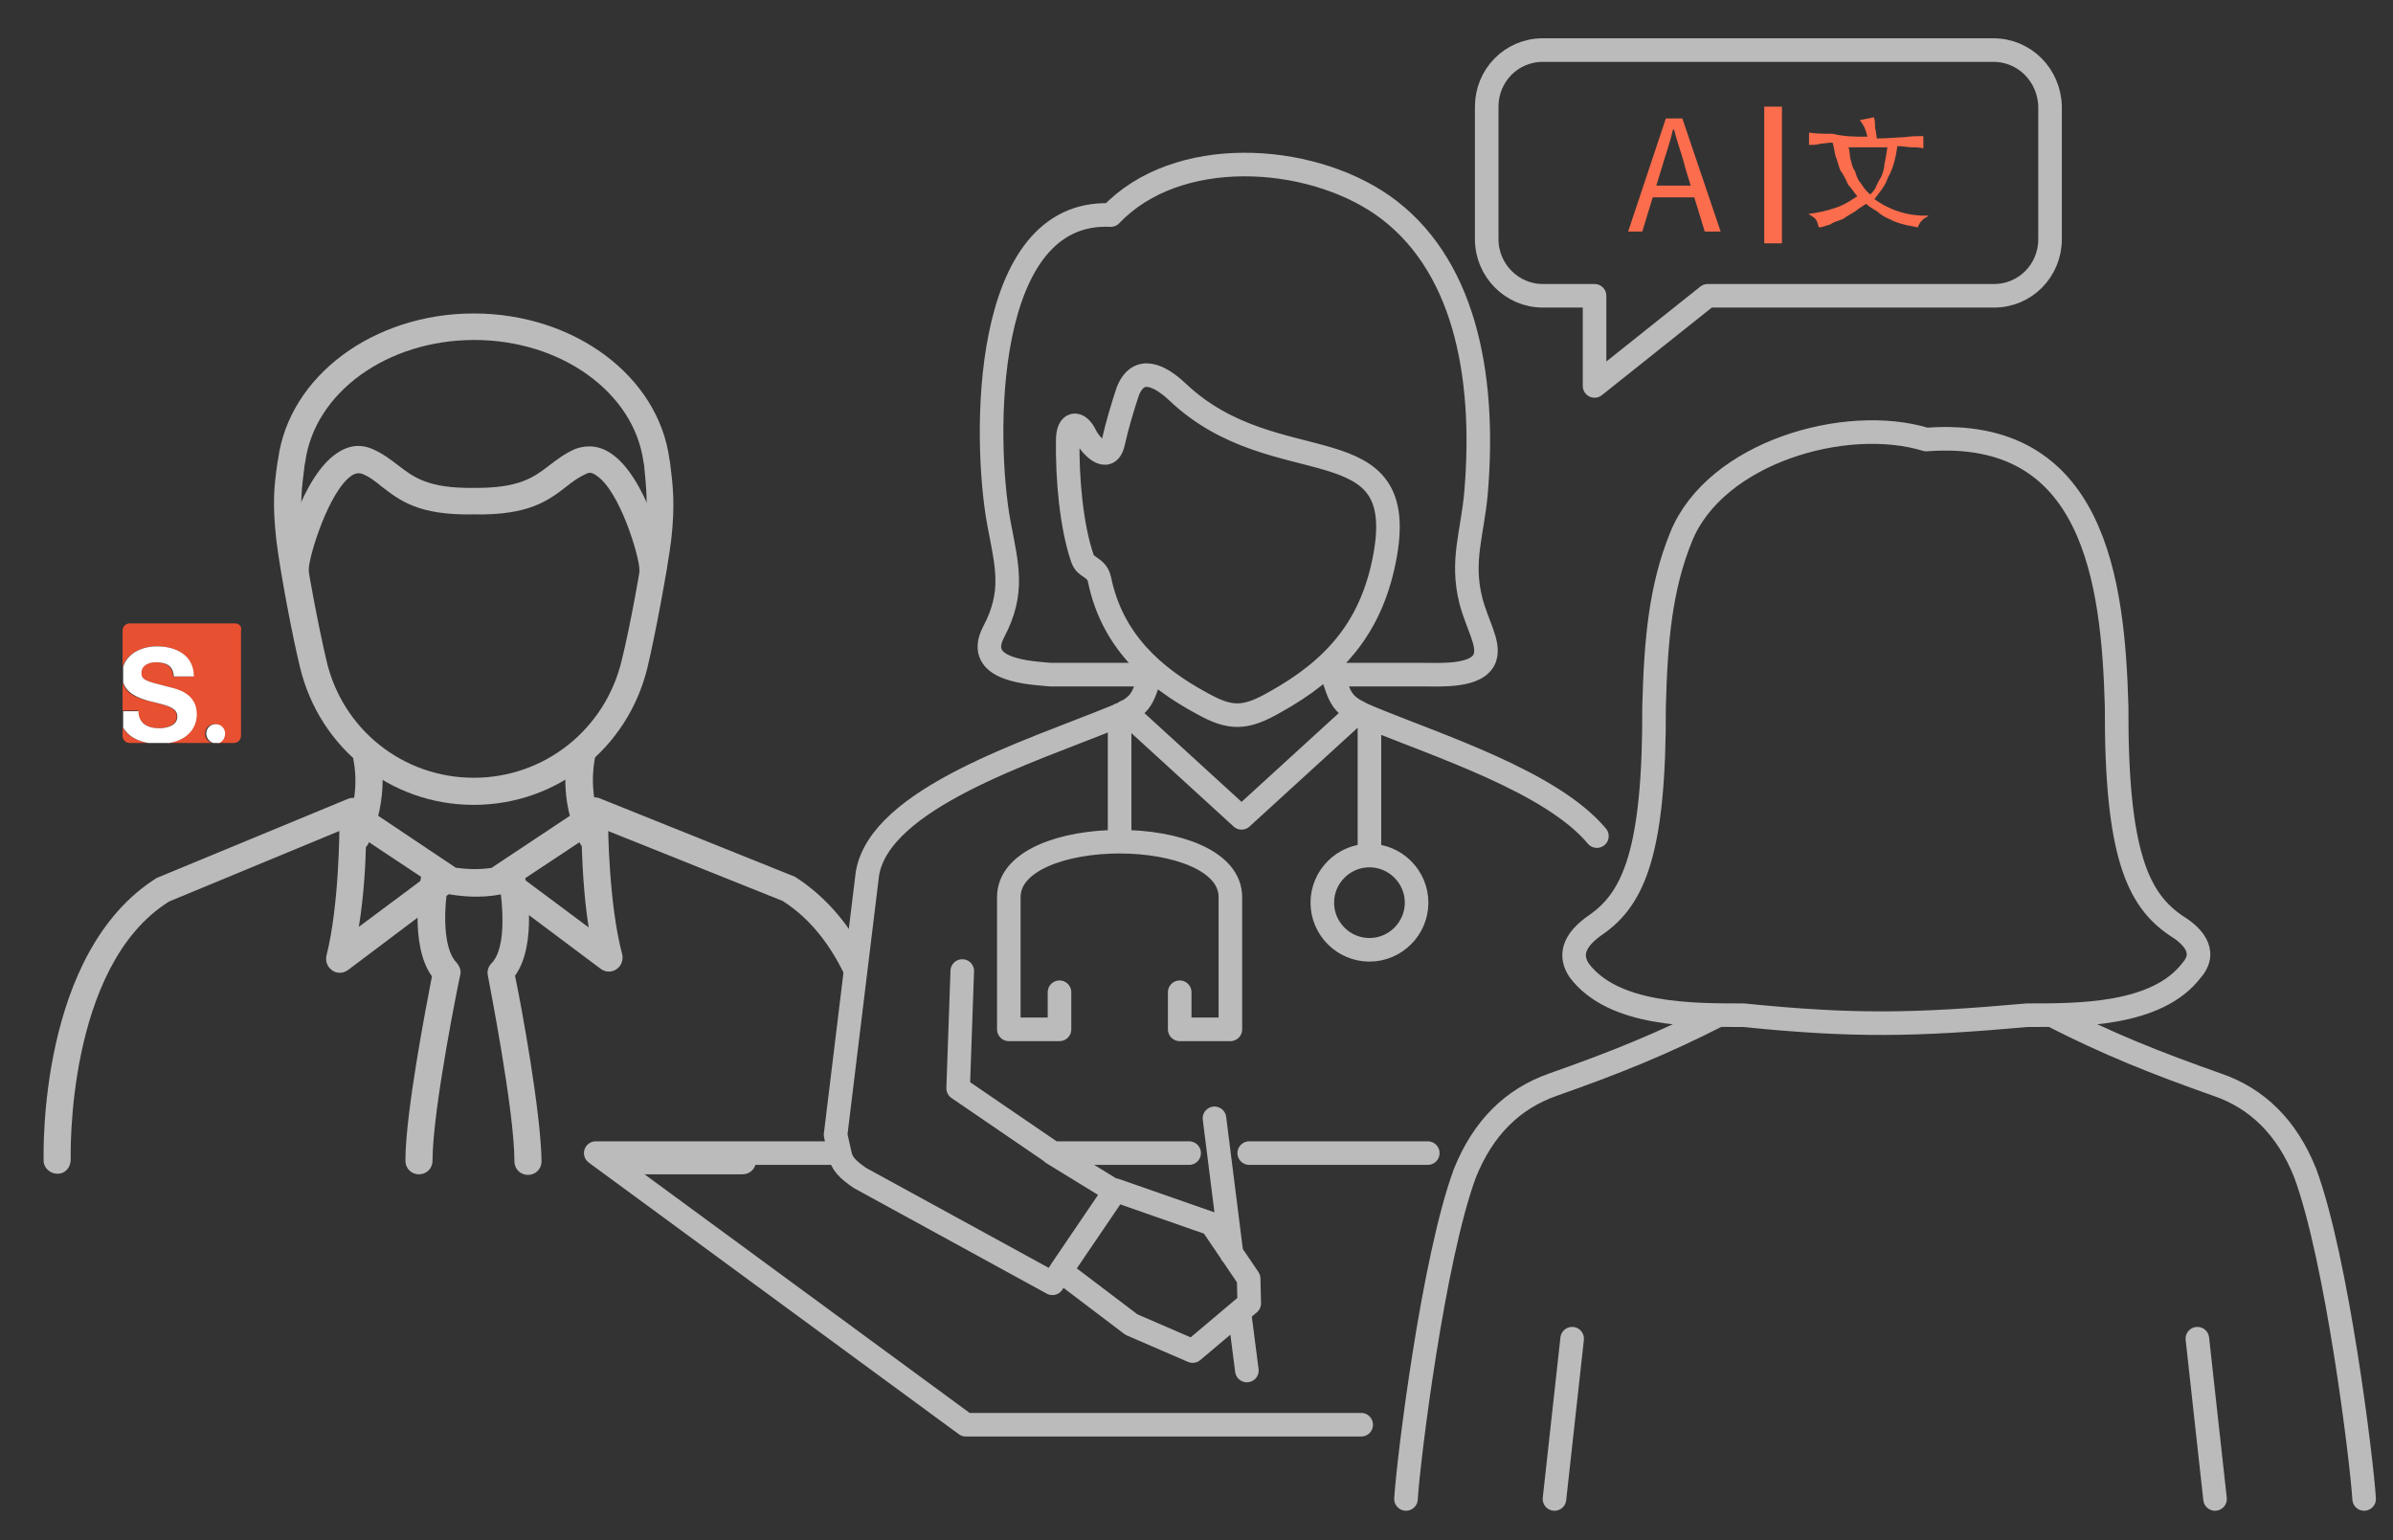 <?xml version="1.0" encoding="utf-8"?>
<!-- Generator: Adobe Illustrator 24.0.0, SVG Export Plug-In . SVG Version: 6.00 Build 0)  -->
<svg version="1.1" id="Layer_1" xmlns="http://www.w3.org/2000/svg" xmlns:xlink="http://www.w3.org/1999/xlink" x="0px" y="0px"
	 viewBox="0 0 406.1 261.4" style="enable-background:new 0 0 406.1 261.4;" xml:space="preserve">
<rect x="0" y="0" width="406.1" height="261.4" fill="#333333" stroke="none"/>
<style type="text/css">
	.st0{fill:none;stroke:#BBBBBB;stroke-width:4;stroke-linecap:round;stroke-linejoin:round;stroke-miterlimit:10;}
	.st1{fill:#FB6D4C;}
	.st2{fill:none;stroke:#FB6D4C;stroke-width:3;stroke-miterlimit:10;}
	.st3{fill:#BBBBBB;}
	.st4{fill:#E75030;}
	.st5{fill:#FFFFFF;}
</style>
<path class="st0" d="M210.4,223.3l1.2,9.3 M206.1,189.8l2.9,23 M375.9,254.4l-3-27.2 M263.8,254.4l3-27.2 M348.2,172.3
	c9.6,4.9,17.6,8.1,28.1,11.8c6.7,2.3,11.8,7.2,14.9,15c5.4,14.6,9.6,48.7,10,55.3 M295.9,172.3c-8.7,0-22.1,0.1-27.9-7.6
	c-1.6-2.4-1.2-5,2.9-7.8c6.3-4.4,9.9-12.3,9.8-37c0.3-11.3,1.1-20.2,4.6-28.8c5.8-14.3,27.9-20.7,41.6-16.5
	c28.5-2.2,31.7,24,32.3,45.3c-0.1,25,3.6,32.8,10.1,37.2c2.3,1.4,5.6,4.2,2.6,7.6c-5.9,7.7-19.3,7.6-27.9,7.6
	C324.9,174,314.7,174.2,295.9,172.3L295.9,172.3z M238.6,254.4c0.4-6.6,4.6-40.7,10-55.3c3.1-7.7,8.1-12.6,14.9-15
	c10.5-3.7,18.5-6.9,28.1-11.8 M232.4,145.2c4.4,0,8,3.6,8,8s-3.6,8-8,8s-8-3.6-8-8S228,145.2,232.4,145.2L232.4,145.2z M232.4,121.8
	v23.4 M190,121.3v21.5 M179.8,168.4v6.3h-8.6v-22.4c-0.1-12.6,37.7-12.6,37.6,0v22.4h-8.6v-6.3 M186.6,98.4c-0.3-1.4-1-1.7-2.1-2.5
	c-0.4-0.3-0.6-0.6-0.8-1.1c-1.9-5.5-2.6-13.7-2.5-20.1c0-3.1,1.8-3.3,3-0.8c0.7,1.5,3.8,5.1,4.7,1.3c0.7-3.1,1.6-6.1,2.5-8.8
	c1.8-4.5,5.4-2.7,8.4,0.1c16.8,16,39.9,4.8,35.1,28.6c-2.3,11.5-8.5,18.5-18.6,24.1c-4.9,2.8-7.4,2.9-12.1,0.3
	C195.4,114.8,188.7,108.5,186.6,98.4L186.6,98.4z M226.7,114.5h15.1c2.7,0,9.1,0.4,10.2-2.9c0.8-2.4-1.3-5.5-2.4-9.7
	c-1.7-6.8,0.3-11.4,0.9-18.4c1.7-20.4-2.2-39.1-15.9-48.7c-12.7-8.8-34.9-10.1-46.1,1.7c-22-1-21.6,38-19,52.2
	c1.4,7.4,2.7,11.8-0.9,18.6c-3.4,6.6,6.5,6.9,9.7,7.2h16.5 M191,120.8l19.7,18l19.7-18 M180,215.7l12,9.1l10.4,4.5l9.6-8.1l-0.1-4.2
	l-6.3-9.3l-16.3-5.7L180,215.7L180,215.7z M212,195.7h30.3 M163.3,164.8l-0.7,19.9l16.1,11h23.1 M195.1,115
	c-1.3,3.7-1.4,4.9-6.2,6.8c-14.2,5.8-39.6,13.7-41.7,26.5l-5.4,44.3l0.7,3.1c0.3,1.8,1.4,2.8,3.4,4.2l32.7,17.9l10.6-15.6l-10.6-6.5
	 M271,141.9c-7.7-9.2-26.9-15.3-38.5-20.1c-5.1-2.1-5-3.3-6.5-7.7 M231,241.8h-67.1l-62.8-46.1c15.7,0,29.1,0,41.1,0"/>
<path class="st0" d="M338.3,8.5h-76.5c-5.3,0-9.5,4.3-9.5,9.6v22.5c0,5.3,4.3,9.6,9.5,9.6h8.8v15.3l19.2-15.3h48.6
	c5.3,0,9.5-4.3,9.5-9.6V18.1C347.8,12.8,343.6,8.5,338.3,8.5z"/>
<g>
	<g>
		<path class="st1" d="M282.7,20.1h2.8l6.5,19.2h-2.7L286,28.5c-0.5-2.1-1.4-4.4-1.9-6.5h-0.2c-0.5,2.3-1.3,4.4-1.9,6.5l-3.3,10.8
			h-2.4L282.7,20.1z M279.8,31.5h8.9v2h-8.9V31.5L279.8,31.5z"/>
	</g>
	<g>
		<path class="st1" d="M316.9,23.2c-0.2-0.9-0.5-1.9-1.3-2.8l2.4-0.5c0.2,0.5,0.2,1,0.2,1.7c0.2,0.8,0.2,1.3,0.3,1.9
			c1.9,0,3.4-0.2,4.5-0.2c1.4-0.2,2.4-0.2,3.4-0.2v2.1c-0.5-0.2-1.4-0.2-2-0.2c-0.5,0-1.6-0.2-2.4-0.2c-0.3,2.1-0.8,4-1.6,5.3
			c-0.5,1.6-1.6,2.7-2.3,3.7c2.8,2,5.9,2.9,9.2,2.8c-0.2,0.2-0.5,0.3-0.8,0.5c-0.2,0.2-0.3,0.3-0.5,0.5c-0.2,0.2-0.2,0.3-0.3,0.5
			c-0.2,0.2-0.2,0.3-0.2,0.5c-0.8-0.2-1.7-0.3-2.4-0.5c-0.8-0.2-1.7-0.5-2.4-0.9c-0.8-0.3-1.6-0.8-2.1-1.3c-0.5-0.3-1.4-0.8-1.9-1.3
			c-0.5,0.3-1.3,0.8-1.9,1.3c-0.5,0.3-1.4,0.8-2.1,1.3c-0.8,0.3-1.6,0.5-2.1,0.9c-0.8,0.2-1.4,0.5-1.9,0.5c-0.2-0.3-0.2-0.8-0.5-1.3
			c-0.2-0.3-0.5-0.5-1.3-1c1.7-0.2,3-0.5,4.5-1c1.6-0.5,2.7-1.3,3.8-2c-0.5-0.5-1-1.4-1.6-2c-0.3-0.8-0.8-1.7-1.3-2.4
			c-0.3-0.8-0.5-1.7-0.8-2.4c-0.2-0.8-0.3-1.7-0.5-2.3c-0.8,0-1.6,0.2-2.1,0.2c-0.5,0.2-1.4,0.2-1.9,0.2v-2.1c1.3,0.2,2.4,0.2,4,0.2
			C313,23.2,314.8,23.2,316.9,23.2z M313.7,25c0.2,0.5,0.2,1.3,0.3,1.9c0.2,0.5,0.3,1.6,0.8,2.1c0.2,0.8,0.5,1.6,1,2.1
			c0.3,0.5,0.9,1.4,1.6,1.9c0.3-0.3,0.8-0.8,1-1.4c0.2-0.5,0.5-1,0.9-1.7c0.2-0.5,0.5-1.4,0.5-2.1c0.2-0.8,0.3-1.7,0.5-2.8H313.7
			L313.7,25L313.7,25z"/>
	</g>
	<line class="st2" x1="300.9" y1="18.1" x2="300.9" y2="41.3"/>
</g>
<g id="executive_5_">
	<path class="st3" d="M113.7,78.4l-0.1-0.5c-1.9-14.1-16.2-24.7-33.2-24.7c-17,0-31.3,10.6-33.2,24.7l-0.1,0.5
		c-0.6,4.2-0.9,7-0.2,13.3c0.7,5.7,2.8,16.6,4,21.5c3.3,13.8,15.4,23.4,29.5,23.4c14.1,0,26.2-9.6,29.5-23.4
		c1.3-5.5,3.3-16.1,4-21.5C114.6,85.5,114.2,82.5,113.7,78.4z M109.4,91.1c-0.6,5.2-2.6,15.8-3.9,21c-2.8,11.7-13.1,19.9-25.1,19.9
		c-12,0-22.3-8.2-25-19.9c-1.3-5.5-3.3-15.9-3.9-21c-0.7-5.7-0.3-8.1,0.2-12.2l0.1-0.5c1.6-11.8,13.9-20.7,28.7-20.7
		c14.7,0,27.1,8.9,28.7,20.7l0.1,0.5C109.7,83.1,110,85.5,109.4,91.1z"/>
	<g>
		<path class="st3" d="M61.7,126.3c-1.2,0.3-2,1.5-1.7,2.8c0,0.1,1.4,5.8-1.7,12.2c-0.5,1.1-0.1,2.5,1.1,3c0.3,0.2,0.7,0.2,1,0.2
			c0.8,0,1.7-0.5,2.1-1.3c3.7-7.8,2.1-14.9,2-15.2C64.1,126.8,62.9,126,61.7,126.3z"/>
		<path class="st3" d="M102.6,141.2c-3-6.2-1.7-12-1.7-12.2c0.3-1.2-0.5-2.5-1.7-2.8c-1.2-0.3-2.5,0.5-2.8,1.7
			c-0.1,0.3-1.8,7.4,2,15.2c0.4,0.8,1.2,1.3,2.1,1.3c0.3,0,0.7-0.1,1-0.2C102.6,143.7,103.1,142.4,102.6,141.2z"/>
	</g>
	<g>
		<path class="st3" d="M59,135.6L26.6,149C6.5,161.6,7.4,195.6,7.4,197c0,1.2,1.1,2.2,2.3,2.2c0,0,0,0,0.1,0c1.3,0,2.2-1.1,2.2-2.4
			c0-0.3-0.9-32.8,16.7-43.8l32.1-13.3c1.2-0.5,1.7-1.8,1.2-3C61.5,135.6,60.2,135.1,59,135.6z"/>
		<path class="st3" d="M145.8,160.4c-2.6-4.5-6.2-8.6-10.9-11.6l-33.1-13.3c-1.2-0.5-2.5,0.1-3,1.3c-0.5,1.2,0.1,2.5,1.3,3
			l32.7,13.1c4.9,3.1,8.3,7.8,10.7,12.9C144,163.9,144.8,162,145.8,160.4z"/>
	</g>
	<path class="st3" d="M103.6,76.9c-2.4-1.6-4.6-1.2-6-0.7C95.8,77,94.5,78,93.2,79c-2.6,2-5.1,3.9-12.9,3.8
		C72.7,82.9,70.2,81,67.6,79c-1.3-1-2.6-2-4.4-2.8c-1.4-0.6-3.5-1-6,0.7c-5.9,3.9-9.4,16.9-9.4,19.7c0,1.3,1,2.3,2.3,2.3
		c1.3,0,2.3-1,2.3-2.3c0-2.1,3.4-13.3,7.3-15.9c0.8-0.5,1.3-0.4,1.7-0.3c1.3,0.5,2.3,1.3,3.4,2.2c3,2.3,6.2,4.9,15.6,4.7
		c9.4,0.2,12.7-2.4,15.7-4.7c1.1-0.9,2.1-1.6,3.4-2.2c0.4-0.2,0.9-0.3,1.7,0.3c4,2.6,7.3,13.8,7.3,15.9c0,1.3,1,2.3,2.3,2.3
		c1.3,0,2.3-1,2.3-2.3C113,93.8,109.5,80.7,103.6,76.9z"/>
	<g>
		<path class="st3" d="M78.1,149c0-0.2,0-0.3,0-0.4c0-0.1-0.1-0.2-0.2-0.4c-0.1-0.2-0.1-0.3-0.2-0.4c0,0,0,0,0-0.1
			c-0.1-0.1-0.2-0.2-0.3-0.3c-0.1-0.1-0.2-0.2-0.3-0.3L63.5,138c-0.8-0.5-1.9-0.5-2.6,0.1c-0.3-0.1-0.6-0.2-1-0.2
			c-1.3,0-2.3,1-2.3,2.3c0,0.1,0,13.3-2.2,22c-0.2,0.9,0.1,1.9,1,2.5c0.4,0.3,0.8,0.4,1.3,0.4c0.5,0,1-0.2,1.4-0.5l18.2-13.7
			c0.2-0.1,0.3-0.3,0.4-0.4c0-0.1,0.1-0.1,0.2-0.1c0,0,0,0,0-0.1c0.1-0.1,0.1-0.3,0.2-0.4c0-0.1,0.1-0.3,0.1-0.4
			C78.1,149.3,78.1,149.1,78.1,149z M62.1,142.6l9.8,6.5l-11,8.2C61.8,151.7,62.1,145.8,62.1,142.6z"/>
		<path class="st3" d="M103.2,140.2c0-1.3-1-2.3-2.3-2.3c-0.3,0-0.7,0.1-0.9,0.2c-0.8-0.5-1.8-0.6-2.6-0.1l-13.7,9.1
			c-0.1,0.1-0.2,0.2-0.3,0.3c-0.1,0.1-0.2,0.1-0.3,0.2c0,0,0,0,0,0.1c-0.1,0.1-0.1,0.3-0.2,0.4c-0.1,0.1-0.1,0.2-0.2,0.4
			c0,0.2,0,0.3,0,0.4c0,0.1,0,0.3,0,0.4c0,0.1,0.1,0.3,0.1,0.4c0.1,0.2,0.1,0.3,0.2,0.4c0,0,0,0,0,0.1c0,0.1,0.1,0.1,0.2,0.1
			c0.1,0.1,0.2,0.3,0.4,0.4l18.3,13.7c0.4,0.3,0.9,0.5,1.4,0.5c0.4,0,0.9-0.1,1.3-0.4c0.8-0.5,1.2-1.5,1-2.5
			C103.3,153.4,103.2,140.3,103.2,140.2z M88.9,149.2l9.8-6.5c0.1,3.2,0.3,9,1.2,14.7L88.9,149.2z"/>
	</g>
	<path class="st3" d="M87.4,165.6c3.9-5.4,1.9-15.9,1.6-17.2c-0.1-0.6-0.5-1.2-1.1-1.5c-0.6-0.3-1.2-0.4-1.9-0.2
		c-5.6,1.8-11.3,0-11.3,0c-0.1,0-0.2,0-0.4,0c0,0,0,0-0.1,0c-0.1,0-0.1,0-0.2,0c-0.2,0-0.3,0-0.5,0c-1,0.1-1.8,0.8-2,1.8
		c-0.2,1.3-2.1,11.8,1.8,17.2c-0.9,4.7-4.5,23.1-4.5,31.3c0,1.3,1,2.3,2.3,2.3c1.3,0,2.3-1,2.3-2.3c0-8.8,4.6-31.2,4.7-31.5
		c0.2-0.8-0.1-1.5-0.6-2.1c-2.1-2.1-2.2-7.6-1.7-11.7c2.2,0.4,5.5,0.8,9.2,0.1c0.5,4.2,0.5,9.6-1.6,11.7c-0.5,0.5-0.8,1.3-0.6,2.1
		c0,0.2,4.5,22.7,4.5,31.5c0,1.3,1,2.3,2.3,2.3c1.3,0,2.3-1,2.3-2.3C91.8,188.7,88.4,170.3,87.4,165.6z"/>
	<path class="st3" d="M126,194.7h-20.5c-1.3,0-2.3,1-2.3,2.3c0,1.3,1,2.3,2.3,2.3H126c1.3,0,2.3-1,2.3-2.3
		C128.3,195.7,127.3,194.7,126,194.7z"/>
</g>
<g>
	<path class="st4" d="M20.8,123.5v1.4c0,0.7,0.6,1.2,1.2,1.2h3.1C23.3,125.8,21.7,124.9,20.8,123.5z"/>
	<path class="st4" d="M26.9,123.6c1.2,0,3.1-0.4,3.1-2c0-1.7-2.4-2-4.7-2.6c-2-0.5-3.9-1.2-4.5-3.2v4.8h2.6
		C23.4,122.7,25.1,123.6,26.9,123.6z"/>
	<path class="st4" d="M39.9,105.8H22c-0.7,0-1.2,0.6-1.2,1.2v6.2c0.7-2.3,3.3-3.5,5.7-3.5c3.3,0,6.3,1.4,6.3,5.1h-3.4
		c-0.1-1.9-1.5-2.4-3.1-2.4c-1.1,0-2.4,0.5-2.4,1.8c0,1.2,0.8,1.4,4.7,2.4c1.1,0.3,4.7,1,4.7,4.6c0,2.5-1.6,4.4-4.8,4.9H36
		c-0.7-0.2-1.2-0.8-1.2-1.6c0-0.9,0.7-1.6,1.6-1.6c0.9,0,1.6,0.7,1.6,1.6c0,0.7-0.5,1.4-1.2,1.6h2.9c0.7,0,1.2-0.6,1.2-1.2V107
		C41.1,106.4,40.6,105.8,39.9,105.8z"/>
	<line class="st5" x1="20.8" y1="123.5" x2="20.8" y2="120.6"/>
	<line class="st5" x1="20.8" y1="115.8" x2="20.8" y2="113.2"/>
	<line class="st5" x1="28.6" y1="126.1" x2="25.1" y2="126.1"/>
	<path class="st5" d="M33.4,121.2c0-3.6-3.5-4.3-4.7-4.6c-4-1-4.7-1.2-4.7-2.4c0-1.3,1.3-1.8,2.4-1.8c1.7,0,3,0.5,3.1,2.4h3.4
		c0-3.6-3-5.1-6.3-5.1c-2.4,0-5,1.1-5.7,3.5v2.6c0.6,1.9,2.6,2.7,4.5,3.2c2.3,0.6,4.7,0.9,4.7,2.6c0,1.6-1.9,2-3.1,2
		c-1.9,0-3.5-0.8-3.5-2.9h-2.6v2.8c0.9,1.5,2.5,2.3,4.3,2.6h3.5C31.7,125.6,33.4,123.7,33.4,121.2z"/>
	<line class="st5" x1="37" y1="126.1" x2="36" y2="126.1"/>
	<path class="st5" d="M38.2,124.5c0-0.9-0.7-1.6-1.6-1.6c-0.9,0-1.6,0.7-1.6,1.6c0,0.7,0.5,1.4,1.2,1.6h1
		C37.7,125.9,38.2,125.3,38.2,124.5z"/>
</g>
</svg>

